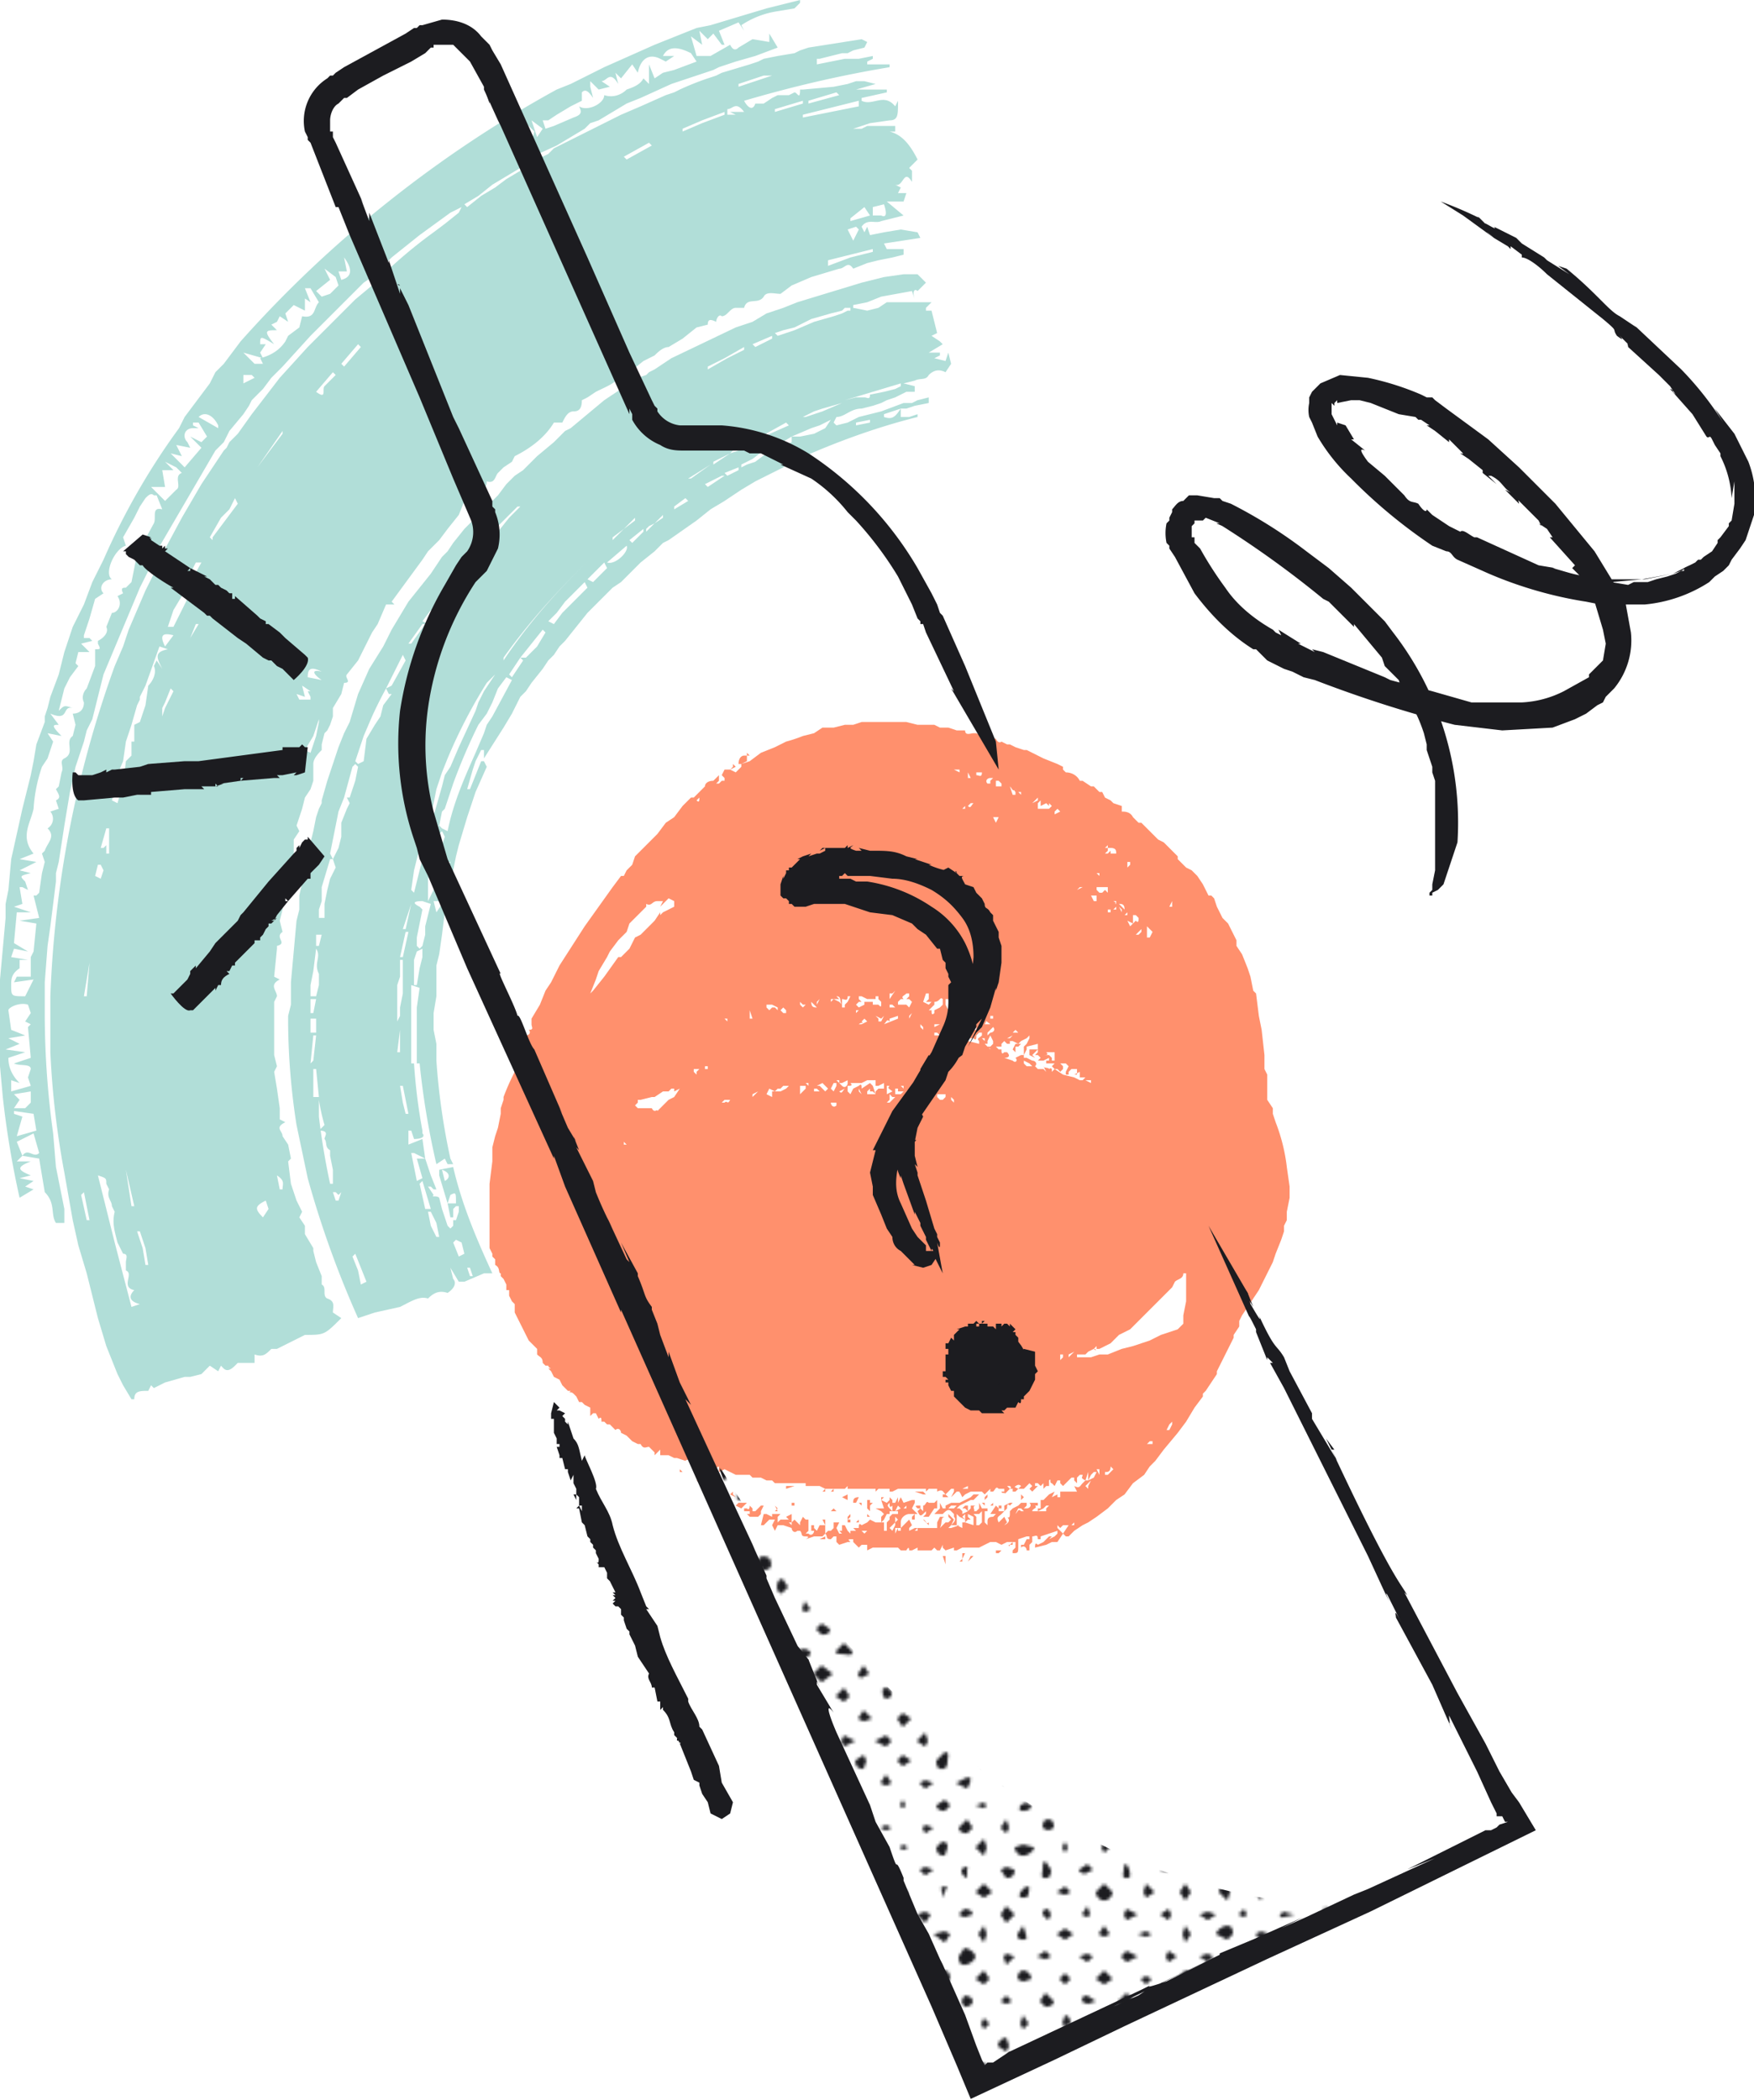 <svg version="1.1" id="Layer_1" xmlns="http://www.w3.org/2000/svg" xmlns:xlink="http://www.w3.org/1999/xlink" x="0" y="0" viewBox="0 0 627 750.4" xml:space="preserve">
  <style>
    .st0{fill:none}.st1{fill-rule:evenodd;clip-rule:evenodd;fill:#1c1c20}.st2{fill:#b1ded8}.st5{fill:#1c1c20}
  </style>
  <pattern x="-218.3" y="923.1" width="242.7" height="219.1" patternUnits="userSpaceOnUse" id="SVGID_1_" viewBox="0 -219.1 242.7 219.1" overflow="visible">
    <path class="st0" d="M0-219h243V0H0z"/>
    <path class="st0" d="M0-219h243V0H0z"/>
    <path class="st0" d="M0-219h243V0H0z"/>
    <path class="st1" d="M62-215l-2 2-2-2 2-2 2 2zM76-215c0 1 0 2-2 2l-2-2 2-3 2 3zM92-215l-3 2-3-2 3-1 3 1zM105-215c0 1 0 3-2 3s-2-2-2-3l2-3 2 3zM120-215l-2 2-2-2 2-2 2 2zM134-215l-2 1-2-1 2-2 2 2zM150-215l-3 2-3-2c0-1 1-3 3-3s3 2 3 3zM163-215l-2 2-1-2 1-3 2 3zM177-215c0 1 0 3-2 3s-2-2-2-3 1-3 3-3 1 2 1 3zM192-215l-2 3-2-3 2-3 2 3zM206-215c0 1 0 3-2 3s-1-2-1-3l1-2 2 2zM220-215l-1 1-3-1 3-3 1 3zM235-215l-2 1-1-1 1-3 2 3zM54-207l-2 2-2-2c0-2 1-2 2-2l2 2zM68-207l-2 1c-2 0-1 0-1-1s0-3 1-3c2 1 2 1 2 3zM82-207l-1 1-3-1 3-2 1 2zM97-207c0 1 0 2-2 2s-1-1-1-2 0-3 1-3l2 3zM113-207l-3 2-2-2 2-3 3 3zM126-207l-2 1-1-1 1-3 2 3zM140-207l-1 3-2-3 2-1c2 0 1 0 1 1zM155-207l-2 2-2-2 2-4 2 4zM171-207l-3 1-3-1 2-2 4 2zM183-207l-1 3-2-3 2-2 1 2zM200-207l-4 2-2-2c0-2 1-1 2-1s4 0 4 1zM213-207l-2 1-3-1 3-3 2 3zM228-207l-3 3-1-3 1-2 3 2zM242-207l-2 3-2-3c0-1 0-2 2-2l2 1v1zM62-199l-2 1-2-1 2-2c1 0 2 0 2 2zM77-199c0 1-1 2-3 2l-2-2c0-2 1-3 2-3 2 0 3 1 3 3zM91-199l-2 1c-1 1-2 0-2-1 0-2 1-3 2-3l2 3zM105-199l-1 1h-1l-1-1 1-3 2 3zM119-199l-1 2-2-2c0-2 1-3 2-3l1 3zM135-199l-3 1-1-1 1-2 3 2zM148-199l-1 3-3-3 3-3 1 3zM163-199l-2 2-1-2 1-2c1 0 2 0 2 2zM178-199l-2 2c-2 0-2-1-2-2s0-2 2-2 2 1 2 2zM191-199l-1 3-2-3 2-1 1 1zM207-199c0 1-1 2-3 2l-1-2 1-2 3 2zM222-199l-3 2-3-2 3-2 3 2zM236-199l-3 2c-1 1-2-1-2-2l2-3 3 3zM54-191l-2 3-2-3 2-2c1 0 2 0 2 2zM69-191c0 1-1 2-3 2l-2-2c0-2 1-3 2-3 2 0 3 1 3 3zM83-191l-2 2c-1 1-2-1-2-2 0-2 1-3 2-3l2 3zM96-191l-1 2-1-2 1-3 1 3zM112-191l-2 1-2-1c0-2 1-2 2-2l2 2zM126-191l-2 2-3-2 3-2 2 2zM141-191l-2 2c-2 0-2-1-2-2l1-2h1l2 2zM155-191l-2 3-1-3 1-2 2 2zM169-191l-1 1-3-1c0-1 1-4 3-4s1 3 1 4zM183-191l-1 1-2-1 2-3 1 3zM198-191l-2 1-2-1c0-2 1-2 2-2 2 0 2 1 2 2zM212-191l-1 2-2-2 2-2 1 2zM227-191c0 1 0 2-2 2s-2-1-2-2c0-2 1-3 2-3l2 3zM242-191l-2 1-4-1c0-1 2-3 4-3s2 2 2 3zM62-183l-2 3-2-3 2-3 2 3zM77-183l-3 2-2-2c0-2 1-1 2-1s3 0 3 1zM91-183l-2 1-1-1 1-3 2 3zM105-183l-2 2-2-2c0-2 1-3 2-3l2 3zM120-183l-2 1-2-1c0-1 0-3 2-3s2 2 2 3zM134-183l-2 3-2-3 2-2 2 2zM150-183l-3 1c-1 1-1 0-1-1s-1-2 1-2 3 1 3 2zM164-183l-3 2-2-2 2-1 3 1zM177-183c1 1 0 2-1 2-2 0-1-1-1-2v-3c2 0 2 2 2 3zM193-183l-3 1-2-1 2-2 3 2zM206-183l-2 1-2-1 2-3 2 3zM222-183l-3 2-3-2 3-2 3 2zM236-183l-3 1c-1 1-3 0-3-1l3-3 3 3zM54-176c0 2-1 1-2 1s-2 1-2-1l2-1 2 1zM68-176c0 2 0 3-2 3s-3-1-3-3l3-2 2 2zM82-176l-1 3c-1 0-2-1-2-3l2-2 1 2zM98-176c0 2-2 2-3 2l-2-2 2-2 3 2zM112-176c0 2-1 2-2 2s-2 0-2-2l2-1 2 1zM127-176c0 2-2 4-3 4l-3-4 3-1 3 1zM140-176l-1 2c-1 0-3 0-3-2l2-1h1l1 1c1 0 1 0 0 0zM154-176l-1 2c-1 0-2 0-2-2l2-2 1 2zM170-176c0 2-1 2-2 2s-3 0-3-2 1-3 3-3 2 2 2 3zM183-176l-1 2-1-2c0-2 0-1 1-1l1 1zM198-176c0 2-1 3-2 3l-1-3c0-2 0-1 1-1l2 1zM214-176c0 2-2 1-3 1s-3 1-3-1 2-1 3-1 3 0 3 1zM227-176l-2 4-2-4 2-1 2 1zM241-176c0 2 0 1-1 1s-2 1-2-1 1-1 2-1l1 1zM62-168c0 2-1 2-2 2s-3-1-3-2l3-1 2 1zM77-168c0 2-1 3-3 3-1 0-2-1-2-3l2-2c2 0 3 1 3 2zM91-168c0 2-1 2-2 2s-4 0-4-2l4-1 2 1zM106-168c0 2-2 1-3 1s-3 0-3-1l3-3 3 3zM120-168c0 2-1 2-2 2l-3-2 3-2 2 2zM135-168c0 2-2 1-3 1l-1-1 1-2c2 0 3 1 3 2zM149-168c0 2-1 3-2 3l-2-3 2-3 2 3zM163-168l-2 4-2-4 2-2 2 2zM178-168c0 2-1 3-3 3s-1-1-1-3 0-2 2-2l2 2zM191-168l-1 3c-1 0-2-1-2-3s1-1 2-1l1 1zM207-168c0 2-2 4-3 4l-3-4c0-2 2-2 3-2l3 2zM221-168c0 2-1 3-2 3l-2-3c0-2 1-1 2-1 1-1 2 0 2 1zM236-168c0 2-2 2-3 2s-2 0-2-2 1-1 2-1 3 0 3 1zM54-160l-2 3-2-3 2-2 2 2zM68-160l-2 1-3-1 3-2 2 2zM84-160l-3 2-1-2 1-2 3 2zM99-160l-4 3-3-3 3-3 4 3zM112-160l-2 1c-1 1-2 0-2-1l2-3 2 3zM126-160l-2 3-2-3 2-2 2 2zM141-160l-2 3c-2 0-3-2-3-3l3-1 2 1zM155-160l-2 3-2-3 2-3 2 3zM169-160l-1 3-4-3c0-1 2-3 4-3s1 2 1 3zM184-160l-2 3-2-3 2-3 2 3zM199-160c0 1-1 3-3 3s-1-2-1-3l1-2c2 0 3 1 3 2zM213-160l-2 2-1-2 1-2 2 2zM228-160l-3 3-3-3 3-2c2 0 3 1 3 2zM241-160l-1 3-4-3 4-1 1 1zM62-152l-2 2-1-2 1-2 2 2zM76-152l-2 1-3-1 3-3 2 3zM91-152l-2 2-1-2 1-3 2 3zM105-152l-2 2-3-2 3-3 2 3zM120-152l-2 1-1-1c0-1-1-3 1-3s2 2 2 3zM134-152l-2 3-1-3 1-2 2 2zM148-152l-1 3-4-3 4-2 1 2zM163-152l-2 2-2-2 2-1 2 1zM178-152l-2 2c-2 0-2-1-2-2s0-3 2-3 2 2 2 3zM193-152l-3 3-3-3 3-2 3 2zM206-152l-2 3c-1 1-3-2-3-3l3-1 2 1zM220-152l-1 2-1-2 1-2 1 2zM234-152l-1 1-2-1 2-1 1 1zM55-144l-3 2-2-2 2-3 3 3zM68-144c0 1 0 2-2 2s-1-1-1-2l1-1 2 1zM82-144l-1 1-1-1 1-2 1 2zM97-144l-2 3-1-3 1-2 2 2zM113-144l-3 1-2-1 2-3 3 3zM127-144l-3 3-2-3 2-2 3 2zM142-144l-3 2-3-2c0-1 1-2 3-2s3 1 3 2zM154-144l-1 3-1-3 1-2 1 2zM169-144l-1 2-1-2v-1l2 1zM185-144l-3 2-2-2 2-2 3 2zM200-144l-4 1-2-1 2-3c2 0 4 2 4 3zM214-144l-3 2-1-2 1-3 3 3zM227-144l-2 3-1-3 1-1 2 1zM243-144l-3 2c-2 0-3-1-3-2l3-3 3 3zM63-136l-3 3-1-3 1-1 3 1zM75-136c0 1 1 1-1 1s-2 0-2-1l2-1 1 1zM91-136l-2 1-2-1 2-4 2 4zM107-136l-4 2-1-2 1-2 4 2zM120-136l-2 2-4-2 4-2 2 2zM133-136l-1 2-3-2 3-3 1 3zM149-136l-2 3-1-3c0-1-1-2 1-2s2 1 2 2zM164-136l-3 2-3-2 3-2 3 2zM178-136l-2 3c-2 0-2-2-2-3s0-2 2-2 2 1 2 2zM191-136l-1 2-1-2 1-3 1 3zM206-136l-2 3-2-3 2-2 2 2zM222-136l-3 1-3-1 3-2 3 2zM236-136l-3 3-1-3 1-2 3 2zM55-129l-3 2-1-2 1-2 3 2zM69-129l-3 3-1-3 1-3 3 3zM82-129l-1 3-1-3 1-3 1 3zM96-129l-1 2-2-2 2-1 1 1zM111-129l-1 3c-2 0-3-1-3-3l3-2 1 2zM127-129l-3 2-2-2 2-2 3 2zM140-129c0 1 0 3-2 3s-2-2-2-3l3-3c2 0 1 2 1 3zM156-129l-3 3-3-3 3-2 3 2zM170-129l-2 2-3-2 2-2h1l2 2zM185-129l-3 2-2-2 2-3 3 3zM198-129l-2 1-2-1 2-2c2 0 2 1 2 2zM212-129l-1 2-1-2 1-3 1 3zM226-129l-1 3-1-3 1-2 1 2zM242-129l-2 1-3-1 3-2 2 2zM61-121l-1 2-2-2 2-3 1 3zM77-121c0 1-1 2-3 2s-1-1-1-2 0-3 1-3l3 3zM92-121l-3 3-2-3 2-3 3 3zM105-121l-2 1-2-1 2-2 2 2zM120-121l-2 1-2-1 2-3 2 3zM135-121l-3 2-2-2 2-1 3 1zM148-121l-1 2-4-2 4-2c2 0 1 1 1 2zM163-121l-2 1-1-1 1-3 2 3zM177-121l-2 1c-2 0-1 0-1-1s0-2 1-2l2 2zM193-121l-3 3-2-3 2-1 3 1zM206-121l-2 3c-1 0-2-1-2-3l2-2 2 2zM221-121l-2 2-3-2 3-1 2 1zM235-121l-2 1-1-1 1-1 2 1zM55-113l-3 3-3-3 3-1 3 1zM68-113l-2 1c-2 0 0 0 0-1s-1-2 0-2l2 2zM83-113l-2 1-2-1 2-3 2 3zM96-113l-1 3-2-3 2-3 1 3zM111-113l-1 1-3-1 3-2 1 2zM125-113l-1 1-1-1 1-2 1 2zM141-113l-2 2c-2 0-3-1-3-2l3-2 2 2zM154-113l-1 1-3-1 3-1 1 1zM170-113c0 1-1 2-3 2s-1-1-1-2l2-1 2 1zM185-113l-3 1-2-1 2-3c1 0 3 1 3 3zM199-113c0 1-1 3-3 3s-1-2-1-3l1-2 3 2zM214-113l-3 2-3-2 3-2 3 2zM228-113l-3 3-3-3 3-2 3 2zM242-113l-2 2c-2 0-2-1-2-2s0-3 2-3 2 2 2 3zM61-105l-1 3-1-3 1-2 1 2zM76-105l-2 1-2-1 2-2 2 2zM91-105l-2 2-3-2c0-1 1-3 3-3s2 2 2 3zM106-105l-3 1-1-1 1-3 3 3zM120-105l-2 1-2-1 2-1 2 1zM135-105l-3 2-1-2 1-1 3 1zM149-105l-2 2c-2 0-3-1-3-2l3-3 2 3zM162-105l-1 2-2-2 2-3 1 3zM178-105l-2 1-2-1c0-1 0-3 2-3s2 2 2 3zM193-105l-3 1-2-1 2-3 3 3zM207-105c0 1-1 3-3 3s-2-2-2-3l2-1 3 1zM221-105l-2 2-1-2 1-3 2 3zM236-105l-3 3-3-3 3-2 3 2zM54-98l-2 3-3-3 3-1 2 1zM69-98c0 1-1 2-3 2l-2-2 2-1 3 1zM82-98l-1 3-2-3 2-2 1 2zM99-98l-4 3-1-3 1-2 4 2zM111-98l-1 1-2-1c0-1 0-3 2-3s1 2 1 3zM126-98l-2 1-1-1 1-1 2 1zM140-98l-1 3c-2 0-3-1-3-3l2-2c2 0 2 1 2 2 1 0 1 0 0 0zM154-98l-1 3-3-3 3-3 1 3zM171-98c0 1-2 3-4 3s-3-2-3-3l3-1 4 1zM183-98l-1 2-1-2 1-2 1 2zM198-98l-2 2-1-2 1-2 2 2zM212-98l-1 3-3-3 3-1 1 1zM227-98l-2 1-1-1 1-2 2 2zM242-98l-2 3-4-3 4-2 2 2zM62-90l-2 3-1-3 1-2 2 2zM77-90c0 1-1 2-3 2l-3-2 3-2c2 0 3 1 3 2zM90-90l-1 2-3-2 3-3 1 3zM105-90l-2 3-1-3 1-2 2 2zM119-90l-1 2-3-2 3-2 1 2zM135-90l-3 2-2-2 2-1 3 1zM147-90v3c-2-1-2-2-2-3l1-1c2 0 1 0 1 1zM164-90c0 2-1 3-3 3l-2-3 2-1 3 1zM177-90c0 1 0 3-2 3s-1-2-1-3 0-3 1-3l2 3zM192-90l-2 1c-1 1-3 0-3-1l3-2 2 2zM205-90c0 1 1 3-1 3s-1-2-1-3 0-2 1-2l1 2zM220-90l-1 1-3-1 3-1 1 1zM236-90l-3 2-3-2 3-3 3 3zM53-82l-1 2-2-2 2-2 1 2zM68-82c0 1 0 2-2 2l-1-2 1-1 2 1zM82-82l-1 2-2-2 2-1 1 1zM96-82l-1 2-3-2 3-3 1 3zM112-82l-2 1-1-1 1-2 2 2zM126-82l-2 3-3-3 3-1 2 1zM139-82v2l-1-2c0-1-1-2 1-2s0 1 0 2zM156-82l-3 2-3-2 3-3 3 3zM169-82c0 1 0 2-2 2s-1-1-1-2l2-2c2 0 1 1 1 2zM184-82l-2 1-3-1 3-2 2 2zM199-82c0 1-1 3-3 3s-3-2-3-3l3-3 3 3zM214-82l-3 2-1-2 1-3 3 3zM227-82l-2 3-2-3 2-3 2 3zM241-82l-1 3-3-3c0-1 1-3 3-3s1 2 1 3zM61-74l-1 1-1-1 1-2 1 2zM77-74l-3 1-3-1 3-3 3 3zM92-74l-3 3-3-3 3-2 3 2zM106-74l-3 2-2-2 2-2 3 2zM119-74l-1 2c-2 0-3-1-3-2l3-1 1 1zM134-74l-2 3-3-3 3-1 2 1zM149-74l-3 1-2-1 2-2c2 0 3 1 3 2zM164-74l-3 3-2-3 2-3 3 3zM177-74l-1 2-2-2c0-1 0-2 2-2l1 2zM191-74l-1 1-2-1 2-3 1 3zM208-74l-4 2-1-2 1-2 4 2zM220-74l-1 2-3-2 3-2 1 2zM236-74l-3 2-3-2 3-1 3 1zM54-67l-2 2-1-2 1-1 2 1zM70-67l-4 2-2-2 2-2 4 2zM84-67l-3 1-2-1 2-2 3 2zM96-67l-1 3-3-3 3-2 1 2zM111-67l-1 2-2-2 2-3 1 3zM126-67l-2 2-2-2 2-1 2 1zM141-67l-2 3-4-3 4-1 2 1zM154-67l-1 3-2-3 2-3 1 3zM168-67c0 1 1 2-1 2s-2-1-2-2l2-3 1 3zM185-67l-3 2-3-2 3-2 3 2zM198-67l-2 1-2-1 2-3 2 3zM213-67l-2 1-3-1 3-1 2 1zM227-67l-2 3-1-3 1-3 2 3zM242-67l-2 2-4-2c0-1 2-3 4-3s2 2 2 3zM63-59l-3 3-1-3 1-1 3 1zM76-59l-2 1-3-1 3-3 2 3zM91-59l-2 2-1-2 1-3 2 3zM105-59l-2 3-2-3 2-3 2 3zM121-59l-3 1-2-1 2-1 3 1zM134-59l-2 1-3-1 3-1 2 1zM150-59c0 1-2 3-4 3s-2-2-2-3l2-3c2 0 4 2 4 3zM164-59l-3 3-1-3 1-1 3 1zM177-59l-2 1-3-1 3-2 2 2zM192-59l-2 2-3-2 3-1 2 1zM208-59l-4 2-2-2 2-2 4 2zM222-59l-3 2-1-2 1-2 3 2zM235-59l-2 2-3-2 3-1 2 1zM54-51l-2 1-2-1 2-2c1 0 2 0 2 2zM69-51c0 1-1 3-3 3s-3-2-3-3l3-2c1 0 3 0 3 2zM83-51l-2 3-1-3 1-3c1 0 2 1 2 3zM97-51l-2 2-2-2c0-2 1-3 2-3l2 3zM112-51l-2 2-3-2c0-2 1-3 3-3l2 3zM126-51l-2 2-2-2 2-2 2 2zM141-51l-2 2c-2 0-3-1-3-2 0-2 1-3 3-3 1 0 2 1 2 3zM155-51l-2 2-3-2 3-3 2 3zM170-51l-3 1-2-1c0-2 1-3 2-3 2 0 3 2 3 3zM184-51l-2 2-2-2 2-2 2 2zM199-51l-3 2-3-2 3-3 3 3zM213-51l-2 2-2-2 2-1 2 1zM228-51l-3 2-3-2 3-3c2 0 3 1 3 3zM241-51l-1 2-2-2c0-1 0-3 2-3s1 2 1 3zM62-43l-2 2-3-2 3-3c1 0 2 1 2 3zM76-43l-2 1c-2 0-1 0-1-1l1-2c1 0 2 0 2 2zM92-43l-3 3-1-3 1-1c1 0 3-1 3 1zM106-43l-3 3-2-3 2-2 3 2zM119-43l-1 2c-2 0-3-1-3-2l3-3 1 3zM134-43l-2 3-2-3 2-3 2 3zM149-43c0 1-1 2-3 2l-1-2 1-2c2 0 3 1 3 2zM163-43l-2 1-2-1 2-2 2 2zM178-43c0 1-1 2-3 2l-2-2 2-3 3 3zM193-43l-3 1-2-1c0-2 1-2 2-2l3 2zM207-43c0 1-1 3-3 3s-3-2-3-3l3-3 3 3zM221-43l-2 2-3-2 3-1 2 1zM235-43l-2 1-1-1 1-3 2 3zM55-35l-3 1-3-1 3-2c1 0 3 0 3 2zM68-35c0 1 0 3-2 3s-3-2-3-3l3-3c1 0 2 1 2 3zM82-35l-1 2-2-2 2-1c1 0 1-1 1 1zM97-35c0 1 0 2-2 2l-1-2 1-4 2 4zM112-35l-2 1-4-1 4-3c1 0 2 1 2 3zM127-35l-3 1-2-1 2-2 3 2zM141-35l-2 3-4-3 4-2c2 0 2 1 2 2zM155-35l-2 2-1-2 1-2 2 2zM169-35l-2 2-1-2 1-3 2 3zM184-35l-2 1-1-1 1-3c1 0 2 1 2 3zM199-35c0 1-1 2-3 2l-1-2 1-2 3 2zM214-35l-3 3-3-3 3-4 3 4zM227-35l-2 1-3-1 3-2 2 1v1zM243-35l-3 1c-1 1-2 0-2-1s0-3 2-3l3 3zM62-27l-2 1-3-1 3-2c1 0 2 0 2 2zM77-27l-3 1c-1 1-1 0-1-1l1-1c1 0 3-1 3 1zM92-27l-3 2-3-2 3-3c1 0 3 1 3 3zM106-27c0 1-1 2-3 2l-3-2 3-2 3 2zM121-27l-3 1-2-1 2-3 3 3zM135-27l-3 2-2-2 2-4 3 4zM148-27l-2 1-2-1 2-3c2 0 2 2 2 3zM162-27l-1 2-3-2c0-2 2-3 3-3l1 3zM178-27l-3 1-3-1 3-1 3 1zM193-27l-3 1-3-1 3-3 3 3zM207-27l-3 1-1-1 1-3 3 3zM221-27l-2 3-3-3c0-2 1-3 3-3l2 3zM235-27l-2 3-3-3 3-3 2 3zM53-20l-1 2c-1 0-2 0-2-2l2-1 1 1zM67-20c0 2 0 1-1 1s-3 1-3-1 2-2 3-2l1 2zM83-20c0 2-1 1-2 1l-2-1 2-1 2 1zM98-20c0 2-2 2-3 2l-2-2 2-2c2 0 3 1 3 2zM111-20l-1 3-3-3c0-1 1-2 3-2l1 2zM126-20c0 2-1 2-2 2l-2-2 2-3 2 3zM141-20l-2 2-3-2 3-1 2 1zM154-20l-1 2c-1 0-3 0-3-2s2-1 3-1l1 1zM171-20c0 2-2 3-4 3s-1-2-1-3 0-2 1-2l4 2zM183-20l-1 3-2-3 2-2 1 2zM198-20c0 2-1 2-2 2s-2-1-2-2l2-1 2 1zM213-20c0 2-1 1-2 1l-2-1 1-1h1c1-1 1 0 1 1h1zM227-20c0 2-1 1-2 1s-3 1-3-1 2-1 3-1 2 0 2 1zM241-20l-1 2c-1 0-3 0-3-2s1-1 3-1 1 0 1 1zM63-12l-3 3c-1 0-2-1-2-3s1-1 2-1 3 0 3 1zM75-12c0 2 1 2-1 2s-1 0-1-2 0-2 1-2l1 2zM90-12l-1 3c-2 0-3-1-3-3l3-1 1 1zM105-12c0 2-1 3-2 3l-2-3 2-2 2 2zM119-12l-1 3-2-3c0-1 0-2 2-2s1 1 1 2zM133-12l-1 4-2-4c0-2 1-2 2-2l1 2zM148-12c0 2 0 1-1 1s-2 1-2-1c0-1 0-2 2-2l1 2zM162-12l-1 2c-1 0-2 0-2-2s1-3 2-3l1 3zM178-12c0 2-1 2-3 2s-1 0-1-2 0-1 2-1 2 0 2 1zM192-12c0 2-1 3-2 3l-2-3 2-2 2 2zM207-12c0 2-2 3-3 3l-3-3 3-1 3 1zM222-12c0 2-2 3-3 3l-2-3c0-2 0-2 2-2s3 1 3 2zM236-12c0 2-2 2-3 2l-3-2c0-2 2-3 3-3l3 3zM53-5l-1 3-3-3 3-1 1 1zM69-5c0 1-1 3-3 3s-1-2-1-3 0-3 1-3l3 3zM82-5l-1 3-2-3 2-2 1 2zM98-5l-3 2c-1 0-2 0-2-2s1-1 2-1l3 1zM111-5l-1 4-3-4 3-3 1 3zM127-5l-3 3-2-3 2-2 3 2zM140-5l-1 4-2-4c0-2 0-1 1-1l2 1zM154-5l-1 3-1-3 1-2 1 2zM169-5c1 2 0 3-2 3v-3-1c1-1 2 0 2 1zM185-5l-3 3c-1 0-2-1-2-3l2-2 3 2zM199-5c0 2-2 1-3 1l-1-1 1-2c2 0 3 1 3 2zM212-5l-1 2-1-2c0-2 0-1 1-1l1 1zM228-5c0 2-2 2-3 2s-2 0-2-2l2-2c2 0 2 1 3 2zM242-5c0 2-1 2-2 2l-2-2c0-2 0-2 2-2s2 1 2 2zM5-215l-2 3-2-3 2-2 2 2zM20-215c0 1-1 3-3 3s-2-2-2-3l2-3 3 3zM35-215l-3 2-2-2 2-1 3 1zM47-215l-1 2-2-2 2-3 1 3zM11-207l-2 1-2-1c0-1 1-2 3-2s1 0 1 2zM25-207l-1 2-3-2c1-2 2-2 3-2l1 2zM40-207l-2 1-1-1 1-4 2 4zM5-199l-2 3-2-3 2-3c1 0 2 1 2 3zM20-199l-3 2-1-2 1-2c1 0 3 0 3 2zM33-199l-1 2-3-2c1-2 2-1 3-1s1-1 1 1zM49-199l-2 1h-1l-2-1c0-2 1-3 2-3 2 0 3 1 3 3zM12-191c0 1-1 2-3 2s-2-1-2-2c0-2 1-3 3-3s2 1 2 3zM25-191l-1 1-1-1 1-1c1 0 1-1 1 1zM40-191c0 1 0 2-2 2s-1-1-1-2l1-2c1 0 2 0 2 2zM4-183l-1 1-1-1 1-3 1 3zM19-183c0 1 0 2-2 2s-1-1-1-2 0-4 1-4l2 4zM33-183l-1 2-3-2c0-2 2-3 3-3l1 3zM48-183l-2 3-1-3 1-3c1 0 2 1 2 3zM10-176c0 2 1 3-1 3s-1-2-1-3l1-2c2 0 1 1 1 2zM27-176c0 2-2 3-3 3l-3-3 3-2 3 2zM41-176c0 2-1 2-3 2s-2 0-2-2l2-1 3 1zM4-168l-1 2c-1 0-3 0-3-2l3-1 1 1zM20-168c0 2-1 1-3 1s-1 1-1-1l1-2c2 0 3 1 3 2zM33-168l-1 3-2-3 2-1 1 1zM50-168c0 2-2 3-4 3s-2-2-2-3l2-3 4 3zM11-160l-2 1c-2 0-1 0-1-1l1-2 2 2zM25-160l-1 2-1-2 1-1 1 1zM41-160l-3 1-1-1 1-1 3 1zM6-152l-3 3-2-3 2-1 3 1zM20-152c0 1-1 2-3 2s-1-1-1-2l1-2 3 2zM33-152l-1 1-2-1 2-2 1 2zM48-152l-2 3-1-3 1-2 2 2zM11-144l-2 1-2-1 2-3 2 3zM27-144l-3 1-2-1 2-4 3 4zM40-144c0 1 0 2-2 2s-1-1-1-2l1-2 2 2zM4-136l-1 2-1-2 1-4 1 4zM21-136l-4 2c-2 0-1-1-1-2-1-1 0-2 1-3v1l4 2zM34-136l-2 3-2-3 2-1 2 1zM48-136l-2 2-2-2 2-1 2 1zM11-129c0 1 0 3-2 3s-1-2-1-3l1-1 2 1zM27-129l-3 1-3-1 3-2 3 2zM41-129l-3 1-2-1 2-3 3 3zM4-121l-1 1c-1 1-3 0-3-1l3-3 1 3zM19-121l-2 2-2-2 2-3 2 3zM33-121l-1 3-3-3 3-3 1 3zM49-121c0 1-1 3-3 3l-2-3 2-3 3 3zM12-113c0 1-1 3-3 3s-3-2-3-3l3-2 3 2zM26-113l-2 3-3-3 3-3 2 3zM40-113l-2 1-2-1 2-3 2 3zM6-105l-3 1-3-1 3-4 3 4zM20-105l-3 3-1-3 1-4 3 4zM34-105l-2 2c-1 1-2-1-2-2l2-2 2 2zM49-105l-3 3-2-3 2-3 3 3zM11-98c0 1 0 2-2 2l-2-2 2-1 2 1zM26-98l-2 3c-2 0-3-2-3-3l3-3 2 3zM41-98l-3 2-3-2 3-1 3 1zM4-90l-1 3-3-3 3-3 1 3zM20-90c0 1-1 2-3 2l-2-2 2-3 3 3zM33-90l-1 3-3-3 3-1 1 1zM49-90l-3 2-2-2 2-1 3 1zM10-82l-1 3-2-3 2-2 1 2zM25-82l-1 1-2-1 2-2 1 2zM40-82l-2 1-2-1 2-2 2 2zM4-74l-1 1-2-1 2-2 1 2zM21-74l-4 1c-2 0-1 0-1-1l1-1 4 1zM34-74l-2 3-1-3 1-3 2 3zM49-74l-3 1-3-1 3-2 3 2zM12-67c0 1-1 2-3 2l-2-2 2-1 3 1zM26-67l-2 1-3-1 3-2 2 2zM40-67l-2 3-2-3 2-2 2 2zM5-59l-2 2-2-2 2-1 2 1zM20-59l-3 1c-2 1-1 0-1-1s0-3 1-3c2 0 3 2 3 3zM34-59l-2 2-2-2 2-3 2 3zM47-59l-1 1c-1 1-2 0-2-1l2-2 1 2zM12-51c0 1-1 2-3 2l-2-2c0-2 1-3 2-3l3 3zM26-51l-2 1-3-1 3-2c1 0 2 0 2 2zM39-51l-1 2-2-2 2-2 1 2zM5-43l-2 2-2-2 2-3c1 0 2 1 2 3zM20-43c0 1-1 2-3 2l-1-2 1-1c1 0 3-1 3 1zM34-43l-2 1-3-1 3-3c1 0 2 1 2 3zM48-43l-2 2-3-2 3-3c2 0 2 1 2 3zM10-35c0 1 1 2-1 2s-3-1-3-2l3-2 1 2zM25-35l-1 3-1-3 1-3 1 3zM40-35l-2 2-2-2c0-2 1-3 2-3s2 1 2 3zM4-27l-1 2-1-2 1-4 1 4zM20-27c0 1-1 3-3 3s-2-2-2-3l2-3c1 0 3 1 3 3zM33-27l-1 2-2-2 2-3 1 3zM48-27l-2 2-2-2 2-1c1 0 2-1 2 1zM12-20c0 2-2 1-3 1s-3 0-3-1l3-2c2 0 3 1 3 2zM27-20c0 2-2 3-3 3-2 0-3-1-3-3l3-2 3 2zM41-20c0 2-2 2-3 2l-2-2 2-1 3 1zM5-12l-2 2-1-2 1-2 2 2zM20-12c0 2-1 1-3 1s-3 0-3-1l3-1 3 1zM35-12c0 2-2 2-3 2s-3-1-3-2l3-2 3 2zM48-12c0 2-1 2-2 2l-1-2c0-2 0-1 1-1l2 1zM12-5c0 1-1 4-3 4S8-3 8-5l1-3 3 3zM27-5c0 2-2 2-3 2l-1-2 1-3 3 3zM41-5l-3 2-3-2 3-2c2 0 3 1 3 2z"/>
  </pattern>
  <path class="st2" d="M23 437v-5l-3-15-1-12a310 310 0 01-3-42v-12l1-13 1-7 1-8 1-8v-3l1-4 2-13 1-6 1-6 2-9 3-9 1-4 2-4 2-8 1-4 1-4 13-31 3-6 1-4 2-3 7-12 7-12 7-12 3-3 2-4 5-6 2-3 1-2 4-4 3-4 2-2 2-2 10-11 10-10 9-9 3-2 2-2 5-5 5-4 5-4 11-8 4-2-1 2-5 4-4 3a170 170 0 00-22 19l-6 5-6 6-11 11-10 11-10 13-5 7-3 3-1 2-1 1-8 12-7 12-7 13-2 3-1 4-3 6-6 14-2 6-3 7a388 388 0 00-23 118v20a308 308 0 005 43l3 17 2 9 3 10 4 16 3 10 4 10 2 4 3 5h1c0-3 2-3 5-3l1-2 1 1 4-2 7-2h2l4-1 3-3 3 2 1-2c1 1 2 3 5 0l1-1h6v-3c3 1 4 0 6-2h2l10-5c7 0 7 0 13-6l-3-2c0-2 1-4-2-5-2-1 0-4-2-5v-3l-2-5-1-4v-1l-3-5v-3l-2-3 1-2-2-4-2-6-1-8 1-1-1-5-2-3c0-2-3-3 1-5l-2-1v-4l-1-7-1-6 1-2-1-4v-4-10-5l1-2c0-2-3-4 1-6l-2-1 1-10v-1c4-1-1-3 2-5l-1-4 1-4v-4l3-8 1-3v-10l2-3-1-2 2-6 1-4 2-3 1-3v-6c0-2 2-4 3-5v-2l1-4 1-1 1-2 1-3v-1-2l3-5 1-4c3 0 0-2 1-3l4-5 4-8 1-2 2-3 3-7h3l-1-1 11-15 2-3 2-2 2-2 3-4 4-5 2-5 5-3c2-1 3-2 3-4 3 1 3-2 4-3l2-2 3-2 1-2c6-3 11-7 14-12h3c1-2 2-4 4-4s3-1 3-4l2-1 3-2c4-2 7-3 9-6l3-1 5-4 4-2c1-1 3-3 5-3l5-3 5-4 4-1c0-2 1-2 3-1 0-1 1-3 2-2 2 0 3-3 5-3h3c1-4 5-1 7-4 1-2 4-1 6-1l4-3 7-3 10-3c2 0 3-3 5 0l5-2 4-1 5-1 4-1v-2h-6l-1-2 13-2-1-2-6-1-6 1-5 1c0 1 0 0 0 0l-1-3-1 2-1-2c2-3 5-1 7-2l4-1 4-1-6-5h6l1-3h-3l1-2-2-1c3 1 3-6 6-1v-4l-1-1 3-3c-3-6-6-9-10-10h2v-1-1h-10l-2 1h-3l6-2 7-1c3 0 3-2 3-6v-1l-1 2c-4-5-8 0-12-2v-1l9-2v-1h-11l7-2-4-1h-3l-3 1-5 1-11 1h-1c0 4-1 1-2 1l-2 1h-4l-2 1-3 2h-2-1c-1 3-3 1-4-1 17-5 34-9 52-12v-1h-8v-1l2-1v-1l-5 1h-5l-10 2v-2h1l8-2h2l2-1 4-1 1-2-2-1-19 3-3 1-2 1-6 1-5 1-2 1-3 1-10 3-2 1-3 1a102 102 0 00-10 4l-2 1-3 1-9 4-7 3-6 3-12 6-4 2-2 1-2 2-8 4h-1l1-2 11-5 10-6 2-2 3-1 5-3 5-3 5-2 11-5 12-4 3-1 2-1 6-2 7-2 8-3-3-5v3l-6-1-5 3c-1 1-2 1-3-1l-7 4h-5l-2-7 4 3-1-5 3 3 2-2 3 4h1l-2-5 7-3 2 3-1-2a32 32 0 0113-5l6-1 2-2V0l-12 3-10 3-10 3-5 1-5 2-10 4-9 4-9 4-8 4-4 2-5 2c-42 23-81 54-113 90l-6 8-3 3-1 2-1 2-6 8-3 4-2 4c-11 15-20 31-27 47l-4 8-3 8-4 8-3 9-2 8-3 8-1 4-1 3v2l-3 8-1 6-1 5-3 12-2 9-2 9-1 11-1 5v5l-1 11-1 11v31l1 11a328 328 0 006 36l5-3-3-1 3-2-5-1 4-1c-5-2-5-3 0-5H6l2-2-2-5 6-3 2 7c-2 2-4-2-6 1l6 1 1 6 1 6c4 4 2 8 4 11h3zm71-307h-3l-4-4 7 2-1-2 2-3h-2c0-3 0-3 5 0-4-5-3-5 1-5l-2-2 2-1 1-2 3 2-1-3 3-3 4 2v-5h-1l3 2-2-5h2l3 5c-2 2-1 6-6 5l-1 4-4 3-1 2c-2 3-5 5-9 6l1 2zm-50 62l4-7 2-4 2-3c1-1 2-2 3-1h1l2 5c-4-1-2 3-3 5l-6 11-2 10-2 2c-1 0-2 0-1 2l-2 1c2 3 0 6-2 6l-2 5c1 2-1 4-3 5v1c1 2 1 2-1 2v6l-3 8c-1 1-2 3-1 5 0 3-2 4-4 4l1 4-1 4c-3 2 1 6-3 8-2 1 0 3-1 5l-1 5-1 1c1 2 2 3 0 4l1 3-3 1a4 4 0 01-1 6c3 3 0 5-1 8l-1 1 1 3-1 4-1 7-1 1h-1l2 8-7 1 6 1-1 10-1 2v7H6l-1 2 7-1-3 6c-5 0-5 0-5-4 0-2 0-4 3-6v-3h3l-6-1 1-3 5 1-5-3 1-11h5l-6-2 3-1-1-6h1l2 1-1-3c-2-2-2-2 2-3l-4-1 6-3-6-1 5-2c-5-6-1-11 0-16a57 57 0 013-15l2-3 2-6-2-3 5 1c-4-4-3-4-1-4l-3-4c7 3 4-3 8-2-3-1-3-1-5 1l2-8 2-4 3-4-1-1 1-4h4l-3-3 4-1-1-1h-2v-1l2-6 2-7 3-2c-2-2 0-5 3-5-3-2 1-11 5-12l-1-3zM212 35l-1-4v-2l3 3 4-1-3-2c2 0 3-4 6 1l-1-4 2 2 4-5 2 3c1-5 4-7 8-5l2 1 3-2h-4c2-4 6-3 10-1l2 3-8 3-4 1-3 2-2-5v-1 8l-2-2c-1 2-3 3-6 4-2 2-5 3-8 2 0 3-6 6-9 4 1 2 1 3-2 4l-7 3-3 1-1-3h2l3-2 5-3 4-2v-3c1-1 2-1 4 2zM4 386l3 1c-3-3-4-6-4-9l6-2-7-1 5-2-4-2 6-1-5-2-1-7c0-1 4-3 7-2l1 3-2 3 2 1-1 1 1 11-6 2c2 1 6 0 6 2l-1 3 1 3-7 2v-4zm56-154c-5 1-4 3-2 7l-2-3-1 2c1 2 0 5-2 7l-1 7-2 6-2 1v6h-1v5l-2 2-1 8-2 7-2-1 1-4v-3l3-7 1-7 2-6 2-7 1-2v-1l2-4 5-14 3 1zM45 451v3c3 1-2 6 3 7-2 2-2 4 2 5l-3 1-6-23-3-12-3-12c3 1 3 1 3 3l1 2c-1 3 1 4 1 6l1 2c-1 4 0 7 1 11l2 4c2 0 1 2 1 3zm16-289l4 1-2-4 5 1-1-2c-2-2-1-5 2-5h2l-2-1v-1h2l3 5-2 2-4-2 4 4-6 7-5-5zm-3 6h4l-3-3 4 2 1 1 1 1c-3 1 0 5-2 6l-4 4-5-5h5l-1-6zM5 398v-1l7 1 1 6-7 2 2-7-3-1zM167 74l-1-1 5-3 5-4 5-3 5-3v1l-5 3-4 3-5 3-5 4zM11 394l-2 2H5l2-3-2-2 6-1v4zM287 42v-1l20-5v2l-20 4zm25 47v1l-4 1-4 1-8 3v-2l8-2 4-1 4-1zM62 224h-2l1-3 1-3 3-5v-1l2-1 1 1-3 6-3 6zm51-120l5-4-2-4 4 3 1 3-3 3-3 1-2-2zm191-25v-1l5-4 2 3-7 2zm8-5l4-1c1 3 1 5-1 4h-3v-3zM111 269l-2-1 3-5 2-6v1l-1 5-2 6zM48 431h-1l-2-13 3 13zm48 1l-2 3c-3-3-3-4 1-6l1 3zM84 178l1 2-9 12v1l-1-1 4-7 3-3 1-2 1-2zM275 27h1l-3 1-3 1-6 2v-1l6-2 3-1h2zM38 296h1v9h-1v-3l-1 1h-1l2-7zm84-196l-1-3h3l-1-5c3 4 3 7-1 8zM59 231c-2-4-1-5 3-4l-3 4zm12-82c2-2 5-1 7 3v1l-7-4zM244 47v-1l7-3 8-3v1l-8 3-7 3zM53 452h-1l-1-6-2-6h1l2 6 1 6zm-3-168h-1l4-11h1l-4 11zM29 427l1-1 2 10h-1l-2-9zm37-194l2-5 2-5h1l-3 5-2 5zm43 16l-1-4 3 2h-1l1 2v1h-4l-1-2 3 1zm-17-82l9-13v1l-9 12zm214-86l1 1-2 4-2-4 3-1zM32 344l-1 12h-1l2-12zM287 36v1l-10 3v-1l10-3zM116 138c-1 1 1 5-3 2l6-7 1 1-4 4zM61 246l1 1-2 4-1 2-1 3v-3l1-2 2-5zm-26 63h1l1 2-1 3-2-1 1-4zm93-186l1 1-6 7-1-1 6-7zm-58 78h2l-5 9-1-1 4-8zM232 51l1 1-9 5-1-1 9-5zm67-18l1 1-11 3v-1l10-3zM190 43l4 3-2 3-2-6zM99 420c3 2 2 3 2 5h-1l-1-5zm88-377l4 4-1 4-3-8zm73-2v-2c2 0 3-3 6 1h-5l2 1h-3zM115 243l-5-1c0-3 1-4 5-2-4-1-3 1 0 3zM87 134h3l1 1-4 2v-3z"/>
  <path class="st2" d="M161 427c2-1 2-1 2 3h-3l1 5h1v-3l1-1h1v2l-1 3h-1v2l-1 1-1-1-1-3-1-3-1-4c-1-1-3 0-2-1l-2-3h1l1 1h1l-2-5-2-6h-3l2 7-2 1-2-10h1l4 2-1-7-5 2v-5h1l1 3c3 0 4-1 3-2v-1a204 204 0 01-3-24h2a285 285 0 006 36l3-2 1 2h2l-1-2a240 240 0 01-5-35v-6l-1-5v-6l1-6v-11l1-4 1-7 1-8v-3h-1l-2 3-1-4h4l1-6 2-5 1-5 1-4 3-10 3-9 4-9-1-2h-1l-4 10h-1l2-7 1-3 2-4h1v3l7-11 3-5 3-6 2-2 2-3 4-5 2-3 2-2 2-3 2-2 8-10 5-5 4-4 3-2 2-2 5-5 5-4 2-2 1-1 2-1 10-7 5-4 5-3 3-2 3-2 5-3 6-3 2-1 2-1 1-1c15-7 31-13 47-17v-1l-3 1h-3v-3c-2 3-3 4-6 3v-1l6-2h2l3-1 5-1v-2l-4 1-2 1h-3l-8 3-8 2-4 2-4 1-1-1 1-2c3 0 5-3 9-3l4-1 3-1 2-1 3-1 4-2h3v-2l-4-1 4-1c2-1 4 0 5-2 2-2 4-2 6-1l2-3-1-4-1 3-4-1 2-1v-1h-4l5-3-1-1-3-2 2-1-2-8h-2v-1l2-2h-16l-3 2-4 1-5-1v-1l5-1 5-2 11-2 1 3c-1-3 0-4 1-3l1-1 2-2-3-3h-5l-7 1-4 1-4 1-23 7-5 2-6 2-5 3-6 2-23 11-6 4-2 1-1 1-3 1-6 4-6 4-12 10-2 1-1 1-3 3-6 5-5 5-3 2-3 3-3 4-4 4-8 8-4 5-2 3-1 1-1 1-4 6-4 5-4 5-3 5-3 5-3 6-5 8-4 9-3 10-2 4-2 5-4 12-2 7v1l-1 2-1 3-1 5-1 4-2 10-2 9v5l-1 4-2 22v8l-1 4v3a245 245 0 003 36l4 19a353 353 0 0018 50l6-2 9-2c4-2 7-4 10-3 2-2 4-3 7-2 3-2 3-4 2-5l-1-4 3 5h2l7-3h3c-6-13-11-25-14-38l-5 1v2l3 10 1-3zm-47-34a71 71 0 002 9l-2 2c4 0 2 2 2 3 1 1 0 3 2 4v2l1 5v5h-1a253 253 0 01-4-24v-6zm28-155l2-4 1 2-5 9-2 1 1 2h1l-3 4-1 4-2 3-3 5-1 8-2 1-1-1 3-9 3-7a161 161 0 015-10l4-8zm18 59l-2-1-1-1 1-5 1-1 3-9a209 209 0 019-21l3-4 2-4 2-5 3-4 2 1-7 13-2 3-1 3-3 7c-4 9-8 18-10 28zm-4-2h1l-3 1-2 3v0l2-7 1-5 1-5 1-3 1-3 2-5a187 187 0 0114-27l3-3-4 6-2 4-1 3-6 13-3 7-2 3-1 4-2 7-2 7h2zm2 2l1 2-2 6-1 7-1 6-2 4v-4-4l1-4a70 70 0 013-12l1-1zm-33-12h-1l1 2-1 2-2 5v5l-1 4-2 4-1-2 2-10 1-5 2-5 3-11 1-1 1 1-1 5-2 6zm25 68l-1 7v20h-2v-4-3-7-7-7l3 1zm65-157c-13 12-25 25-35 40v-1c10-14 22-27 35-39zm-66 139l2-10-1-1c-4-2 0-2 1-2l3 1-2 8v3l-1 4-1 1-1-1v-3zm129-215l-1-1 3-1 4-1 6-3 7-2 4-1 1-1h2v1h-1l-2 1-3 1-7 2-7 3-3 1-3 1zm-80 103l-2-1 3-3 3-4 7-7 1 2-6 6-3 3-3 4zm-80 84h1l1 3-2 4-1 4-1 5v5h-2v-3l1-3v-5l3-10zm26 48l-1 5v3l-1 2v1-11-3l1-3v-6h1v12zm5-3h-1v-6-3l1-3 2-1v3l-1 4-1 6zm134-196l7-3 3-1 2-1 2-1-2 3-4 2-5 1h-3zm37-17l-4 1-5 1c0 2-1 1-2 1h-3l-4 1 10-3 10-3v1l-2 1zM113 339c2 3-1 5 1 9v4l-1 4h-2v-4l1-5 1-8zm81-114l1 1-3 5-2 2-1 1-1 1h-2l4-5 4-5zm-44 78h2l-2 8-2 8-1-1 1-7 1-4 1-4zm115-136v-1l2-1 2-1 4-3 1 1-4 3-3 1-2 1zm-41 28c1 2-4 7-7 6l7-6zm29-63v-1l6-3 7-4v1l-6 3-7 4zm-67 103l1 1-4 6-1-1 4-6zm30-34l1 2-5 5-2-1 6-6zm-90 248l1-1 2 5 2 5-2 1-1-5-2-5zm36-241l-1-1 5-5 4-5h1l-4 6-5 5zm23-27h1l-4 4-4 5-1-1 4-4 4-4zm-31 251h-2l-2-9 1-1 3 10zm147-288l-7 3-3 1-3 1h-1l4-2 3-1 7-2zm-64 40v1l-3 2-1 1-2 2v-1l1-1 2-1 3-3zm-78 124h2l-3 6h-1l2-6zm-45 84h-2v-10h1l1 10zm144-222h1l-6 4-1-1 6-3zM112 370h1l-1 9-1 1 1-10zm50 74l1-1 2 1 1 4-2 1-2-5zm-9-11h1l2 4 1 5h-1l-2-4-1-5zm-7-35h-1l-1-4-1-6h1l1 5 1 5zm120-239h1l-3 2-3 1-6 4v-1l6-3 2-2 3-1zm-36 30v1l-4 4-1-1 5-4zm-83 134l-2 9h-1l3-9zm98-145l1 1-5 3v-1l4-3zm38-22v2l-4 2-1-1 5-3zm-10 0h-1l9-5 1 1-9 4zm-54 37v-1l4-3 4-4v1l-4 3-4 4zm-75 149h-1l2-9h1l-2 9zm3-112h-1l5-7h1l-5 7zm113-60l-1-1 5-2v1l-4 2zM143 376h-1l1-8v8zm-32-19h2l-1 5h-1v-5zm166-198l1 1-4 2v-1l3-2zM121 427l1-1-1 3h-1l-1-3h1l1 1zm46 26h1l1 3h-1l-1-3zm103-329l-1-1 7-3v1l-6 3zM158 418c3 1 3 3 1 4l-1-4zm89-247h-1l8-5-7 5zm-2 1l-7 5 7-5zM113 334h2l-1 4h-1v-4zm198-184v1l-5 1v-1l5-1zM113 364v5h-2v-5h2zm45-45c-3-1-2-3 1-3l-1 3zm-4-101l1 1-2 4-2-1 3-4z"/>
  <path d="M340 558l1-1c0 1 0 0 0 0l-1 1zm-77-20l2 1 1-1 1-1h-3l-1 1zm5 4h3l1-1v-1l1-2h-1l-2 2h-1v-1l-1-1s0 2-1 1h-1v1h-2 4v1h-1l1 1c1 1 0 0 0 0zm-6-9l-1 1 2 1-1-1v-1zm82 24zm-1 1h1v-1l-1 1zm-50-8h2v-1l-2 1zm45 6h-1l1 3v-3s1 0 0 0zm7-1h-1v2l1-2zm12-16zm-108-11l1 1h-1l1 1c1 0 0 0 0 0v-2h-1zm107 10zm-9 18l-1 2 1-1 1-1h-1zm11-17v-1h-1v1h1zm-1 0zm-114-13c-1 0-1 0 0 0h1l-1-1v1zm15 10h1v-2c-1-1-1 0-1 1h-1-1v1h2zm-3-2l1-1-1-1v2zm72 7zm4-8l1-1h-1v1zm1 11c-1 1-1-1-2-1l2 2v-1zm-6-2v1h1v-2l-1 1zm1-2zm28-4v1l-1 1h1v-2zm-9 3zm-14 6zm14-7h-1l-1 1h1l1 1v-1-1zm-57 5zm69 11zm0 0h2-2zm0 0zm-68-12l-1 1 1-1zm66 13h1l1-1h-2v1zm-27-16zm2 1v1l-1 1h1c1 0 0-1 0 0h1l2-3h1v-3l-1 1h-2c-1-1-1 1-2 1v2l-1-1c-1 0 0 0 0 0l-1 1c1 2 1 2 3 0zm-2-2c-2 0-2 0-1 1h1v-1zm2-6zm-26 5h1c1 0 0 0 0 0l1-2c-2 0-2 1-2 2zm2 0l1 1c1 0 0 0 0 0v-2 1h-1zm3 5h1l-1-1v1zm-13-9h1v-1l-1 1zm6 3v-2l-2 1 2 1zm-22-5v1s0-1 0 0l3-1h-3zm14 1l-1 1h1v-1zm15 4v3s-1 0 0 0l1 1v-2l1-1h-1v-1h-1zm-7 8h1v-1h-1v1zm56-4l1-1c0-1 0-2 1-1l1-1h-1l-2 1v2zm7-5l-1-1v2l1-1zm-14 3v-1h-1l1 1zm22-5l-1 1 1-1zm-22 3s-1 0 0 0l1-1v-1l-1 1v1zm-25-3l3 1h1l-1-1h-2-1zm-12 2v1l1-1c1 0 0 0 0 0h-1zm24 0l-1-1h-1v1h2zm32-160zm-9 156zm-1-157h-1 1zm10 1zm-9 0l1 1v-2h1l1-1h-1-1l-1 2zm2-2zm-3 159zm1-1l-1 1h1v1h1l1-1-2-1zm2 1zm-86 7l-1 1h1l-1-2 1 1zm92-164h-2v2l2 1-1-1 2-2h-1zm-66 166l-1 1v1l1-1v-1c0-1 0 0 0 0zm-7-1h2l-1-1-1 1zm9 4h1v-1l-1 1zm-22-7h-1v1h1v-1zm-13-1v-2 2zm120-255h-1l-3-2h-1c-1-2-3-3-5-3l-1-1v-1l-2-1-5-2-2-1-4-2h-1l-3-1-2-1h-1l-2-1s-1 1-2-1c1 0 0 0 0 0l-4-1h-1l-2-1h-1c-1 0-3 1-3-1h-3l-3-1h-3l-2-1h-1-5l-4-1h-16l-3 1h-3l-4 1h-4l-3 2-4 1a53 53 0 01-6 2l-4 2-5 2-4 3-3 1 2-1v-1-1h1l-1-1v1h-1c-1 0-2 1-2 3h1v1l-2 2-2-1 2-1-1-1v1l-1 1h-2l-1 2 1 1v1h-2v-1-1l-1 1-1 1c-2 0-3 1-3 2l-1 1-3 3h-1l-3 3-3 4-3 2-3 4-5 5-3 3-1 3-2 2-1 2h-1l-3 4-10 14-9 14-3 6-2 3-2 5-3 5v2c0 1 1 2-1 2 1 1 0 2-1 2v1l-1 4-2 4-1 4a82 82 0 00-4 9v1l-1 3v2l-1 5-1 3-1 4v5l-1 8v23l1 2v1l1 1v2c2 1 1 3 2 3v1l1 1 1 2v2h1v2l1 2 1 1v3l1 2 1 2 1 2 1 2 1 2 2 2 1 1v2c1 1 2 1 2 3l1 1h1c0 1 2 1 0 1l1 1 1 2 2 1 1 2 2 2h1c-1 1 0 0 1 1l1 1 1 2h1l1 1 2 1v3l1-1h1l1 2c1-1 1 0 1 1h1l1 1h1l1 1 1 1c1-1 2 0 2 1l2 1 2 2 2 1h1c1 2 2 1 3 1l2 2v1l1-1 1-1v2h3l2 1h1l3 1c1-1 3 0 4 1h3l1 1c-1 0 0 0 0 0l2 1 2-1v2l2-1 2 1 2 1h5l1 1h3l2 1h2l1 1h11v1h5l2 1h7l1-1v1h7c0 1 0 0 0 0h3v1l1-1h4v1h1l2-1h14v1c2-1 2 0 3 1l2-2h1v1l-1 2 1-1 1-1h1c0 1 1 0 0 0l1 2 1-1 2-1h4l1 1 1-1 1-1v1h-1 2c1-1 1-2 2-1h2v1h-1c0 1 2 0 1 1l2-2-1-1h1l1 1c1-1 2-2 3-1l-1 1h2l1-1 1-1 1 1-1 1 1 1 1-1 1-1h-1v-1h1l1 1 1-1v2l1-1h1v-2c1-1 0 1 1 1 0-1 0 0 0 0l1 1 1-2h1v1l1 1 2-2 1-1h1v1l1 1v-2l1-1h1c0 1-1 1 1 2l1-3v2 1h-1l-1 1c-1 1-1 2-3 1l1 2h-6v2h-1v-1l-2 1 1-2-2 1-1 1-1 1h-1v3h-1v1h-2c0-1 2-1 1-2h1v-1h-1-1-1c1 1 0 2-1 2 0 1 0 1 0 0h-1l1-1v-1h-2l-1 1-2 1-1 1v1c0 2-1 1-1 1 1 1 1 2-1 3l1-1-1-2-1 1-1 1c-1-2 0-2 1-3l1-1h-1-1v-1l-1-1-2 3h2l-1 1c-2 0-2 1-2 2v1l-1-1v-2-1-1h1v-1h-1-1c0 1 0 0 0 0l-1-2v2l-1 1h-1c1 0-1-2 1-2h-2v1l-1 1-2 1v-1l-1-1h-1l1-1 4-2h1l2-2h-2l-1 1-2 1-2 1h-1-1-1l-2 1v1h-1c-1 1 0 0 0 0l-1-2v2l-2 2h-1 4c1-1 2-2 3-1l1 1v1c1 1 0 2-1 3h3l-3 1c0-1 0-1 0 0h-1l1-1 1-2-2-2v1l1 1-1 1h-1l-1 1-1 1c1-2 0-4 2-4h-2s0 1 0 0l-1 2v2h-1-3-2-2l-2 1v-1c0-1 0 0 0 0l1-1-1-2-1 1-2 2v-1-1c0-2 2-3 3-3h3l-1-1-1-1 1-2v-1h-1l-3 1-1-2-1 2v-2l-1 2h-1v-1l-1-1v1l-1 1-2-1 1 3h-1-2l2 1 1 1-1 1v2l1-1 1-2h1v-1h3v1h-2c0 1 0 1 0 0l-1 1v1l-1 1v3h-1v-1-2h-1-1-1l-2-1-1 1-2 1c-1-1-1 0-1 1h-2l1 1h-2v1l-1-1-1-2c0-1 0 0 0 0h-1v2c-1 1 0 0 0 0h-1l1 1h-1l-1-2 1-2h-2v2l-1 1h-1l-1 1v-2-3h-1l1 2h-3 1l-1 2-1-1v-1h-1v2h-1v-2-2h-1l-1-1-1 2v1l-1-1-1-1-1 1v1l-1-1h1v-1-2l-2 1 1 1h-3l-1 1v-2l1-1h-3c0-1 0 0 0 0v1l-2-1h1-2l-1 4h1l1-1 1-1h2l-1 2 1 2 1-2h2l3 1c0 1 1 2 2 1h1s-1 0 0 0c1 1 0 2 2 2s0 1 0 1l3-1h3l1-1c1 1 0 2 2 2l1-1h1v2l1 1 3-1h1c-1-1-1-1 1-1v1l2 2 1-1h2v2c1 1 0 0 0 0l2-1h9l1 1h2s1-2 1 0h1l2-1v1c0 1 0 0 0 0h5c1 1 0 0 0 0l1-1 1 1h1l1-2v1l1 1 3-1v-1 2h1l2-1h6l4-2h2l2 1 2-1h3v2l-1 1v1c2 0 2 0 2-3v-2l3-1h1v1h-1c-1 0 0 0 0 0l-1 2h-1v1c1-1 2 0 2 1h1v-2l1-1v-2c1 0 2-1 2 1h1v-1c0-1 0-1 0 0l3-1 3-1v1l-1 1-2 1 1-1h-1l-2 2-2 1c-1-1-1 0-1 1l4-1 2-1h2l2-3 1 1h1l2-2 3-2 2-1 3-2 4-3 1-1 2-2 3-2 3-4 4-3 2-3 2-2 3-4 5-6 3-4 3-5 3-4v-1l1-1 4-6v-1l1-2 1-2 2-4 2-4v-1l2-3v-2l1-2 6-9 2-4 1-2 2-4 1-3 2-5 1-3v-2l1-2v-3l1-5v-4l-1-7a65 65 0 00-4-16l-1-3v-2l-2-3v-3-3-3l-1-2v-5l-1-9-1-5-1-8-1-1-1-5-1-3-2-5-2-3v-2l-2-4-1-2-2-2-2-4-1-3-1-1h-1l-2-4-2-3-2-2-2-1-3-3v-1l-2-2-1-1-1-1-1-1-2-1-1-1-4-4-1-1h-1l-1-1-1-1c-1-2-3-2-4-2v-2l-3-1-1-1-2-1-1-2h-1l-2-2zm-45 251h-2l2-1v1zm-23 7l1-1v1h-1zm-4 1c-2-2-2-2-1-3 0 1 0 2 1 1v2zm1 0l1-2 1 1-2 1zm-31 8h-1l1-1h2c0 1-1 2-2 1zm21-1l-1 1-1-1h2zm10-5l1 1-1 1v-2zm0 6v-2h1l-1 2zm2-1h-1v-1h1v1zm-2-2l-1 2-1-1 1-1 1-1v1zm8 2h-1l1-1v1zm17-6v2l-1-1 1-1zm-6-2l1-1h2l-1 1h-1-1zm5 5v2l-2-1v-2-2l1 1 2 1v1h-1zm4 1l-3-1 1-1h1l-1-1v-1l2 1v1 2zm2 0h-1c-1 0 0 0 0 0v-1-2l-1-1h2l1-1s-1 0 0 0v2 2l-1 1zm17-3h-1-1c0-1 0 0 0 0h2zm-1-2h-1c-1-1-1 0-2 1 0 0 1 0 0 0l1-2h1l1 1zm12-2h-3 3zm2 10l-2-2v-1l1 1 1-1h2l-2 3zm-6-9v1h-2-1l2-1 1-1h1l-1 1zm10 6h-1l1-1v-1c1 0 0 0 0 0v2zm1-1l2-2-2 2zM223 409v-1l1 1h-1zm166 122v1l-1-1 1-1 1-1-1 2zm3-5l-1 2-2 1 1-2 1-1h1zm1 1l-1-2h1c1 0 0-1 0 0v2zm5-2l-1 1-1 1h-1v-1c1 0 2 0 2-2l1 1zm-34-156h-2l1-1 1 1zm-2-2l-1 1-1 1 1-1 1-1zm-7-4v1h-1v-1h1zm-10-4h2l1 1 2 1h-3l-2-1h-1l-1 1v-2h2zm3 9l1-1v1h-1zm-3-1v-1l1-1 1 2h-2zm7 0l-1 2 1-2zm1 2l1-1 1-1c1 1 0 2-1 2l-1 1v-1zm0-5c-1 1 0 1 1 2h-2l1-2zm-6-2v-1 1s1 0 0 0c0 0 0 1 0 0 0 1-1 0 0 0zm13 9l2-1-1 1h-1zm-21-14c2 0 2 1 3 2v2h-1v-1l-1-1h-1c0 1 2 1 1 2h-1l-1-2v-1-1h1zm-9 1l1-3h1v2l-1 1h2l-1 1-2-1zm3 2l1-1v-1c2 0 2-2 3-1v1 1l-1 1-2 1v1c-1 1-1 0-1-1h-1l1-1zm6 5l1-1v2h-1v-1zm-24-11l2 2-2-2zm3 2v-1h1l1-1-2 3v-1zm3 2l1-1h1c-1-1 0-1 1-2h1v1l-1 1h-1 2l1 1-1 2-1-1h-2-1v-1zm17 10h1l-1 1v-1zm-4-1v-1h2l-2 1zm-9-4l1-1-1 2v-1zm9 4h-1-1 2zm-15-8l1 1h-2v-1h1zm-22-2h3l-1-1c2 0 1 2 2 3l-1-1-2-1-1 1v-1zm1 1v0zm-50 25v-1h2l-1 1v1l-1-1zm10 11l1-1h2c-1 2-1 0-2 1h-1zm126 89l-1 1-1 1v-1l2-1c0-1 0 0 0 0zM195 359l-1 2 1-2zm217 156v1h-2l1-1h1zM239 393l-4 4c0-1-1 1-2-1h-5l-1-1 1-1v-1h1l4-1h1l3-2h2l1-1h1v1l2-1-2 3-2 1zm140 93v-2h1v1l-1 1zm40 23l-1 2h-1l1-2 1-1v1zm5-53v5s-1 0 0 0v4l-1 5v3l-2 2-6 2-4 2-6 2-4 1-5 2h-1-2l-3 1h-5s-1 0 0 0v-1h3l1-1 2-1c1 0 1 1 0 0l1-1v1h1l4-2 3-3 2-1 2-1 3-3 2-2 4-4 4-4 2-2 1-2c1-1 3-1 3-3h1v1zm-172-74v-1h1v1h-1zm17 10v-1l2-1-2 2zm8-2h-1v2l-2-1 1-2 2 1zm1-1h1l1-1h2l-1 1-2 1h-2l1-1zm19 5h2v1c-1 1-2 0-2-1zm-8-6l-1-1h1v1c0 1 0 1 0 0zm4 2h-2v-1h1l1 1zm-36-24l-2 1 2-1c0-1 0 0 0 0zm31 22v1l-1 1-1 1v-1-1-1h2zm5 0h-1l2-1 2 2-1 1-1-1-1-1zm8-1l2-1v1c0 1-1 2-2 1l-1-1h1zm12-1v2h1l2-1v1c0 1 0 0 0 0v1h-1-1l-1 1v1l-1-3-1-1-3 2c0-1 0-2-1-1l-2 1-1 2-1-1v-2c1 0 2 0 1-1h4l2-1h3zm-35-26v1l-1-1h-1l-1 1-1-1v-1h2l2 1zm8-1v-1l1 1h1l-1 1-1-1zm48 33h-1-1v-1l1-1c-1 1 0 2 1 2zm-2-2h-1v-1h1v1zm-3-1s0-1 0 0l2 1-1 1h-1l-1-1 1-1s-1 0 0 0zm-2 0v1l-2 1h-1v-1l2-1v-1l1 1zm-15 1l1 1h-3v-1l1-1v1h1zm5 4l1-1v-2l1 1h1l-1 1-1 1h-1zm0-3v-3h1c-1 1 0 1 1 2l-2 1zm3-1v-1h1v1h2l-1 1h-2v-1zm3-1l-1-1h1v1zm-42-28v1h-1l-1-1 1-1 1 1zm27 30l-1-1v-1l1 2zm-8-1l2-1c-1 1-1 2-2 1zm-31-26h-1v-1-2l1 3zm-4 0v-2 2zm34 22h1v1l-1-1zm0 1v1l-1 2-1-1 1-2h1zm-37-23v-2 2zm31 21l-1 1 1-1zm-33-20l-1-1h1v1zm160 89l1-3-1 3zm-83-61h-1c1 0 0 0 0 0l-1-1v-1h3v1l-1 1zm-45-33c-1 0-2 0-2-2l2 2zm48 32l1 1v1c-1 1 0 0 0 0l-1-1v-1c1 0 0 0 0 0zm-103-66l-1 1v-1l-2 3-2 2-3 3-2 1-2 4-3 3h-1l-5 7-4 5-1 1 2-5 1-3 3-5 1-2 3-4 2-2 1-1 1-3 4-4 2-2v-1c2 1 2-1 4-1h2c0 1 0 0 0 0l-1 2 2-2 1-1 2 1v2l-4 2zm56 31l-1 2v-1l1-1zm2 1l-1 2 1-2zm51 35l-1 1c1 0 0 0 0 0l2-1h-1zm-36-28l-2 1h-1c1-1 2 0 1-1l1-1 1 1zm-8-5h-1v-1-1-1c1 0 2 1 2-1h1l-1 2-1 1v1zm4 2v-1h1l-1 1zm7 3v-2 2zm2 0h-1v-1l-1-1 2 1 1-1-1 2zm6-1l-5 2c1-1 1-2 2-1v-1l3-1v1zm-6-6c0 2 0 2-1 1h-2v-1h-1-1s0-1 0 0h-1v1l-2 1-1-1 1-1h1l-1-1v-1h1l2 1h3v-1h1v1l1 1zm10 6l2 1-2-1zm5 4l-1-1v-1l1 1v1zm6 2h-2v-1h1l1 1zm5 1l-1 1-1-2h2v1zm2 0l-1-1c-1-1 0 0 0 0v-1h-1l1-2c0-1 0 0 0 0l2 1h1l-1 1-1 1v1zm3 1v-1h2c1 1 1 0 1-1l1-1h1v1c-1 1-2 1-1 2 1 0 0 0 0 0v1l-4-1zm6-1v1l-1-1c0-1-1 0 0 0h1zm1 3l-1-1h1v-1l1-2 1 2v1l-1 1h-1c-1 1 1 0 1 1l-1-1zm9 5l-3-1c2 0 2-1 1-2h-1c-1 1-1 0-1-1h-1l-1-1h2v-1l1-1 1 1h1v-1h1l2 1 1-1 2-1 1-1v1l-1 2-1 1v3h-1l-2 1c1 1 0 2-1 1zm13-2h-2c1 0 2 0 1-1h3v3h-1v-1l-1-1zm-8 4l-1-1v-1l2 1 1 1h-2zm23 5v1s0 1 0 0l-2-1h2zm-8-2v-1l1-1h2v2h-1l2-1v2h2l-1 1h-1l-2-1-4-1-3-2-1 1v-1c-1-1-1 1-1 1 1-2-2-1-2-2l1 2-1-1h-2l-1-1c1-1 0-2-1-2l-2-1h-1v1-2l1-2v-1l4-1v3l-1 1h1l1 1-1 1h2l2-1v1h-1v1h3l-1 1 1 1h1l1 1 1-1v-1l-1-1h2l1 1-1 2v1h1zm-3-5v-1 1zm-131-92l-1 1 1-1zm1-1l1-1c0 1 0 2-1 1zm9-7l-1 1h-1l1-1h1zm117 8l1 1-1 1v-2zm-4-2v1l-2 1 2-2zm-6-1l-1-1h1v1zm-8-5l1 1v1h-1c0-1 0-1 0 0h-1v-1-1h1zm-8-2v-1h2c0 2-1 1-2 1zm7 15h1l-1 2-1-2h1zm34 22v0zm-44-26l1-1h1c-1 1-1 2-2 1zm49 32l2 2-2-2zm5 4l1 1v1l-1-2zm-2 1l1-1v1h-1zm7 5l-1 1-1-2 2 1zm-3-3l1-1v1h-1zm-10-5h-1l-1-2h2v2zm-48-33l1-1v1h-1zm42 28h1l-2 1 1-1zm10 8h1v1h-1v-1zm11 8l1-1v1l-1 1h-1l1-1zm6 3v-1 1zm-2-4l1 1-1 2h-1v1-2-1-1-1l1 1zm-4-4c0 1 0 2-1 1l-1 1v-1c1 0-1 0 0 0v-1-1h1l1 1zm-5-3l-2-2c1 0 2 0 2 2zm-3-3v1h-1c2 0 0-1 0-1h1zm-3-3l-1-1-1 1h-1l-1-1v-2 1h4v2zm-2-2l1-2-1 2zm-34-24l1-2-1 2zm33 19v1l-1-1h1zm-45-30v-2 2zm-5-6l-2-1h2v1zm4 2h-1v-2l1 2zm6 2c-1-1 0-2 1-2h1l-1 1v1h-1zm66 44h-1l1-2v2zm-57-40l-1-3c1 1 1 2 2 1h1c-1 0-2 0-1 1v1h-1zm9 5v-2l1-1v1 1l2-1 1 1v1h-1-3zm33 19v1l-1 1v-2h1zm-5-3h-2v-1l-1 1h-1l1-1v-1h1c2 0 2 1 2 2zm-4-2l1-1v1h-1zm-16-13l-2 1v-1l1-1 1 1zm-17 262v-1l-1 1c0 1-1 0 0 0h1z" fill="#ff906d"/>
  <pattern id="SVGID_2_" xlink:href="#SVGID_1_" patternTransform="translate(-555 16776)"/>
  <path d="M351 742s-64-140-95-220c104 174 229 158 229 158l-134 62z" fill-rule="evenodd" clip-rule="evenodd" fill="url(#SVGID_2_)"/>
  <path class="st5" d="M143 102c-1 0-1-1 0 0zM288 593h1v1l-1-1zM322 671h0zM207 413l-1-1 1 1zM175 37l1 1-1-1zM175 36v1l-2-6 2 5zM340 246v-1 1zM202 424v-1 1zM321 206h-1 1zM289 594h1-1zM352 737c0 1 0 0 0 0zM453 485l1 1-1-1zM448 693l-12 5v1l12-6z"/>
  <path class="st5" d="M538 634l2 6 1 2 1 2 1 1-7-12-5-10-10-18-19-36 1 1c-2-4-5-5-27-52h1l-3-4 4 8-9-15v-2l-8-15-2-5c-3-5-3-2-9-15 2 5-4-6-3-4l-1-4-14-24 17 38c-5-11-1-3 0-1v1l4 10v-1l2 2h-1l5 9 19 38 11 22 6 13c4 8-1-2 1 1l5 10c-3-6-2-3-2-2l13 24 7 16-2-5c2 5 1 2 1 0l10 20 5 11 2 4v1h2l1 2h1l-3 1-1 1-2 1h-2l-28 14 10-4-24 11-5 2-17 8-9 4 8-4-18 8 1-1-1 1-11 5-27 13-3 2-9 4 39-19-20 10c-3 1-9 3-5 1l-4 2-49 23 2-1-6 4h-2l-1 1-1-2-2-5-4-11-8-18-1-2-4-9-4-7-5-12v-1c-4-10-1 1-5-11l-5-9-2-6-12-26c-3-7-4-11-1-7l-6-10c0-2 0-1 1 1l-4-10-4-5 1 2-9-19-3-7v-1l-5-11 1 2-7-15-18-39 2 2-4-8-4-11v2l-3-8-1-4-2-5v-1c-3-4-2-4-5-11v-1l-6-11 3 7-1-1-7-15 2 4a132 132 0 01-6-13l-1-4-6-12 1 1-2-5 1 2-3-5-3-7 1 2-10-23c-2-2-5-13-6-12-1-4-8-17-6-15l-19-41-5-17a97 97 0 01-2-37 110 110 0 0117-45l4-4 1-2 1-2 2-4a21 21 0 00-1-13v-1l-1-1v-2l-12-26-2-4-16-40-3-6v2l-4-12v1l-7-18v3l-3-8 1 2-10-22-1-2v-2h-1v-4c0-2 1-5 3-6l1-1 1-1h1l4-3 9-5 10-5 5-3 2-2h1v-1h2-1 6l6 6 5 9v1l5 11 1 2 46 103v-2l1 2v2a20 20 0 0010 9c3 2 6 2 9 2h21l2 1h4l2 1 4 2 2 1h-1l11 5a57 57 0 0113 12l3 3a125 125 0 0115 20l5 10 2 5 1 1v1h1l1 3 10 21-1-1 17 29-1-10-11-27-8-18-1-1-1-3-2-4-5-9a123 123 0 00-39-41 69 69 0 00-31-10h-13-2a11 11 0 01-8-5v-1l-1-1-1-2-8-17-15-34-31-69-3-5-1-2-3-3c-3-4-8-6-14-6l-7 2h-1l-1 1h-1l-3 2-22 12-3 2-1 1h-1l-1 1a18 18 0 00-8 19l1 2v1l1 1 9 23h1l4 10 25 58 12 29 6 14a12 12 0 01-1 12l-1 1-1 1-2 3-4 7a127 127 0 00-16 45 107 107 0 005 46l1 3 1 4 3 6 14 33 31 68v-1l4 11c1 0 1 0 0 0l20 45v-1l111 249 6 14 3 7 5 12 30-14 25-12 51-24 37-17 59-29-6-10-3-4-2-6zM469 505zM502 668l-2 1 2-1zM497 574l2 4-2-4z"/>
  <path class="st5" d="M446 462c-2-3-1-1-1 0l3 5-2-5zM449 475l-1-1 1 1zM27 285l2 1-2-1zM111 266h-1 1zM49 284h5v-1s1 0 0 0l12-1h-1 8l-1-1h4-1 2v-1l1 1h-1l3-1h-1l7-1v-1h1l-1 1 12-1c1 0 0 0 0 0h2l-1-1h2l5-1-1 1h1c-1 0 0 0 0 0l3-1 1-9h0-1 0l-1-1-1 1h-6v1l-15 2-15 2h-3c1 0 1 0 0 0h-2l-13 1-3 1-9 1h-1l-2 1v-1l-2 1-3 1h-5l-1-1h-1s-1 8 2 10h1-1c1 0 1 0 0 0h2l11-1h3l5-1zM68 362l1-1-1 1zM69 361zM110 298zM82 348l-1-1h1l1-2h1v-1c0-1 0 0 0 0s1 0 0 0l8-8-1 1v-1h2v-1l1-1 1-2 1-1v-1h1l1-1h-1l2-1-1 1 1-2 4-5h-1v-1l1 1 7-8h1c0-1 0 0 0 0v-1h-1 1v-1l3-3v0l2-3-6-7h0v1h-1l-1 1-1 2v-1l-1 1v1l-1 1-9 10-9 11-1 1-1 2-8 8-2 3-5 6v-1l-2 2v1l-1 2-2 2-3 3h-1s5 7 7 6h1s0-1 0 0l1-1 7-7v1l1-2h1c0-2 1-3 3-4zM111 236l-1-1 1 1zM110 235zM44 197zM96 223h-1v-1l-2-1-1-1v1-1l-8-7v1h-1v-2h-1l-1-1-2-1-1-1h-1s0-1 0 0v-1 1l-2-2v0l-2-1h1l-6-3v1h-1l1-1-9-6 1-1h-1v-1l-1 1v-1h-1l-3-2v-1c0 1-1 0 0 0l-3-1-7 6h1v1l-1-1 1 1 1 1 2 1 1 1 1 1h1c1 2 9 7 11 8h-1l12 9 1 1h1l1 1 9 7 3 2 6 5 2 1h1l2 2 2 1 3 3 1 1s6-5 5-8h1-1v-1 1l-1-1-7-6-2-2-4-3zM469 233zM480 152v1h1l-1-1zM512 184zM549 185v1-1zM433 186v0zM432 186h-2 2zM513 302zM552 176h0zM513 279l-1-1 1 1zM481 153zM550 201zM539 88v0zM604 202l-2 1-2 1-2 1 3-1 3-2z"/>
  <path class="st5" d="M613 146l3 5a116 116 0 00-15-19l-17-16 1 1-6-4c-4-2-8-8-19-17l-3-1 4 3-8-5-1-1-8-5-2-2-8-4c2 2-4-2-3-1l-2-2a141 141 0 00-14-6l8 5 11 8c-5-4-1-1 0 0l5 3 1 1v-1l4 3v1c2 0 6 3 9 6l10 8 10 8c6 5 3 3 5 6 4 3 0-1 1 0l4 4c-2-2-1-1-1 0l11 10 4 4 2 3-2-2c2 2 1 0 0 0l8 9 5 8c1 1 1-1 2 1l1 2 2 3v1a37 37 0 014 15l1-6v8l-1 6-1 1v1l-3 4-1 1v1l-2 3-3 2 3-3-2 2-2 2h-1l-1 1-2 1h1-1l-2 1v1h-1l-2 1-3 1-4 1-3 1h-5l-2 1-6-1 11-1 11-2-10 2h-16l-3-1c-5 0-10-2-14-3h1l-6-1-22-10h-1c-2-1-4-3-5-2l-2-1-2-1-6-4-2-2c0 1-1 1-3-2-2-1-3 0-5-3l-2-2-5-5-6-5c-3-4-3-5-1-4l-5-4h1l-3-5-3-1v1l-2-4v-1-2-1l1 1v-1l1-1v1l5-1h-1 4l4 1 10 4 6 1 1 1h1l3 2h-1l3 2 5 4v-1l3 3c3 3 2 2 1 2l3 2 5 4v1l5 4-3-3h1c4 2 4 4 7 6l-2-1 5 5c0-1-1-2 1 0l1 1 5 5 1 2-1-1 3 2 2 3h-1l9 10-1 1 3 3 2 2 2 5 1 2 3 10 1 5-1 6-2 2-2 2-1 1v1l-9 5a37 37 0 01-15 4h-18l-14-4-15-4-2-1-22-9-4-1 1 1-4-2-2-1h1l-8-5 1 2-2-1-2-2 1 1c-7-4-13-9-17-15a130 130 0 01-9-14l-2-2v-2h-1v-1-1-2l1-1v-1h3l1-1 5 2c-2 0-1 0 1 1a360 360 0 0136 26l2 1 1 1 3 3 3 3 2 2v-1l10 12 1 3 2 2 2 2 1 1 2 6c3 3 5 7 7 13l1 4v2l1 3 1 3v2l1 3v32l-1 5v2l-1 1v1h1v-1l2-1 2-2 5-15a111 111 0 00-23-75l-3-4-4-4-8-8-8-7-8-6a173 173 0 00-27-17l-3-1-1-1h-2l-6-1h-3l-2 2c-2 0-3 2-4 3v1l-1 2v1l-1 1a17 17 0 000 7l1 1v1l2 3 7 13c6 8 13 15 21 20h1l3 3 1 1 4 2 2 1 3 1 4 2 4 1a449 449 0 0050 16l17 2 18-1 8-3 2-1 2-1 4-3 2-1 1-2 3-3a27 27 0 006-20l-2-11-11-18-14-17 1 1-5-5-9-9-11-10-15-11-4-3-1-1h-2l-2-1a99 99 0 00-19-6l-10-1-7 3-1 1-2 2-1 2v2a12 12 0 000 5l1 2 2 5a67 67 0 0012 15 186 186 0 0029 24l5 2c2 0 2 2 4 3l9 4c11 5 24 9 37 11l5 1h16a51 51 0 0023-8l1-1 1-1 3-2 2-2 1-2 3-4 2-3 1-3 2-6a37 37 0 00-2-19l-5-10-7-9zM552 92c1 0 0 0 0 0zM619 178l-1 1 1-1zM580 122l2 2-2-2z"/>
  <path class="st5" d="M529 78c-1-1-1 0 0 0l3 2-3-2zM534 85h-1 1zM236 608zM214 560zM212 552zM223 577zM243 622zM242 622h1l-1-1v1zM254 647zM231 573zM253 643h-1 1zM214 560zM209 545zM197 507h0zM206 534h-1l1 2v-2z"/>
  <path class="st5" d="M209 520l-1 2c-1-4-1-6-3-8l-2-6v1l-1-1v-1l-1-1 1-1-2-1h-1l1-1-2-2-1 4c0-1 0 0 0 0v2h1v5l1 2v2h1v1h-1l1 3v1h1l1 4h1v1l1 3 1-2v3l1 2v1-1 2l1 1v3h1v2l-2-4 1 2-1 1h1l1 5 1 1 1 4 1 1v1l1 1v1l1 1v1l1 2c0 1 0 2-1 1l1 1v1h2l1 2v2l1 1 2 4h-1l1 1h-1l1 1-1 1h1l-1 1 1 1 1 1-1-1h1l1 1v2l1 1v1h1-1l1 3 1 1v1l2 4 1 4 4 6c-1 2 1 3 1 5h1l1 5h1v1 2l1-1v1c3 3 2 5 4 8v1l1 1 1 2c-1-1 1 0 0 0l4 10 1 3 2 1v1l1 3 2 3 1 4 4 2 3-2 1-4-4-7-1-6-6-13-1-1c0-3-3-6-4-9v-1c-4-8-8-15-10-22l-1-4-4-6h1l-1-1-2-5c-3-8-8-16-10-24-1-5-4-8-6-13 1-2-4-11-4-12zM202 507zM204 529zM199 517zM200 503v0zM197 506zM340 350zM339 310h1-1zM355 329zM283 310zM329 384zM329 384c0-1 0 0 0 0l1-1-1 1zM327 453h-1 1zM301 313c1 0 1 0 0 0zM319 443zM340 310zM357 351zM335 442v-1 1zM344 377l2-3-2 3z"/>
  <path class="st5" d="M321 399l2-3c-2 4-3 8-3 13 0 4 0 8 2 12v-1l1 3 4 11v2-3l2 4v1l2 4v1l2 4c0-2 1 1 1 1v1l3 6-2-11c1 3 1 1 1 1v-1l-1-2v-1l-1-2-3-10-2-6-1-3v-1c0-2 0 1 0 0l-1-3 1 1-1-4v-2-3l1-1-1 1c1-1 0-1 0 0l1-5 2-4-1-2h1v-2h1c0-2 2-4 4-6l-3 1 4-5 1-1c4-3 2-3 3-4l2-1-2 1 4-3 1-3 4-7v-1l2-2-5 10 3-5 1-1 1-1 3-7 2-7v1l1-3 1-7v-3-1-2l-1-3v-2l-1-2-1-2v-2l-1-1c-1-2-2-1-2-3l-1-2-1-1-1-1-1-2-3-1c-1-2-2-3 0-3h-2l-1-1c-1-1 0-1 0 0l-3-2-2 1h1a28 28 0 01-6-2h1l-3-1-3-1h1l-4-1c-4-2-7-2-12-2h1-2l-4-1 1 1h-2c-3-1-2-1-1-2l-2 1v-1l-1 1h-5s1 0 0 0h-3l-1 1h-1 1l2-1v1l-2 1h-1l-3 1 1-1-3 1-2 1h1l-1 1-2 2h-1v1h-1v1l-1 2v-1l-1 3v4l1 1h1l1 1v1h1l1 1h4l3-1h11l9 3 8 1 7 3 2 2 3 2 4 5h1l1 4 1 1v2l1 2v1l1 2-1 1v4-1 2a21 21 0 01-2 10l-4 9c0-1 0 2-1 1l-3 5v1l-1 2c0-2-1 2-1 1l-8 11-7 14h1l-2 8 1 5v3l3 7 2 5 2 3c0 2 1 4 3 5l5 5h-1l4 1 3-1 2-3v-2h-4v-2l-3-3-2-3-4-9c-2-4-2-8-1-13 0-5 3-10 6-15l11-16 1-3c3-3 5-7 6-11l4-14h-1l1-3a39 39 0 00-4-18 33 33 0 00-12-13 56 56 0 00-23-9h-4l-2-1h-1c-1 0 0 0 0 0h-2-1v-1h1l1-1 1 1h8l8 1c5 0 10 2 14 4 5 3 8 6 11 10s4 9 4 14a55 55 0 01-15 34 241 241 0 00-10 17l-2 6zM329 438zM335 389v-1zM328 418v-1 1zM334 449c0 1 0 0 0 0v-2 2zM336 445c0-1 0-1 0 0z"/>
  <circle class="st5" cx="354.5" cy="487.9" r="12.7"/>
  <path class="st5" d="M357 505zM338 482l-1-1 1 1zM341 477zM339 495zM366 500zM366 500c-1 0 0 0 0 0h-1 1zM370 484zM347 491zM370 486zM337 481zM345 474zM365 481zM352 472h-1v1l1-1z"/>
  <path class="st5" d="M357 481v-1l1 1h1l1 2v-1h1v1l1 1 1-1-1 1h1l1-1 1-1v-1h-1 1l-1-1v-2l-1-1v-1c0-1 0 0 0 0h-1l1-1-1-1-1-1v1c0-1 0 0 0 0l-1-1h-1l-1 1v-1h-2v2l-1-1h-2v-1h-1-1-1v1h-1v-1h1l1-1-1 1-1-1-1 1h-2v1h-1l-3 1h1l-1 1-1 1v1 1l-1-1-1 2h-1v1 1h1v2h-1v4 1h-1 1v1h-1v2h1-1 1l1 1h-1v1l1-1-1 1h1v1h1-1l1 2h1v2l1 1 1 1 2 2 2 1h3l1 1h6v-1 1h2l-1-1h1l1-1h3l1-2c0 1 0 0 0 0 1 1 1 0 1-1h1v-1l2-2 1-2 1-2v-1-1l1-1-1-2v-1-1-1-2l-4-1-2 2-2 2v2l-1 2v2l-2 1v1h-1l-2 1h-4c-2 0-2-1-3-2v-1l-2-1v-1-1-4c0-2 1-3 3-4h1l1-1h3l2 1zM361 483zM356 473zM363 475zM362 484v-1 1zM365 482v-1 1z"/>
</svg>
